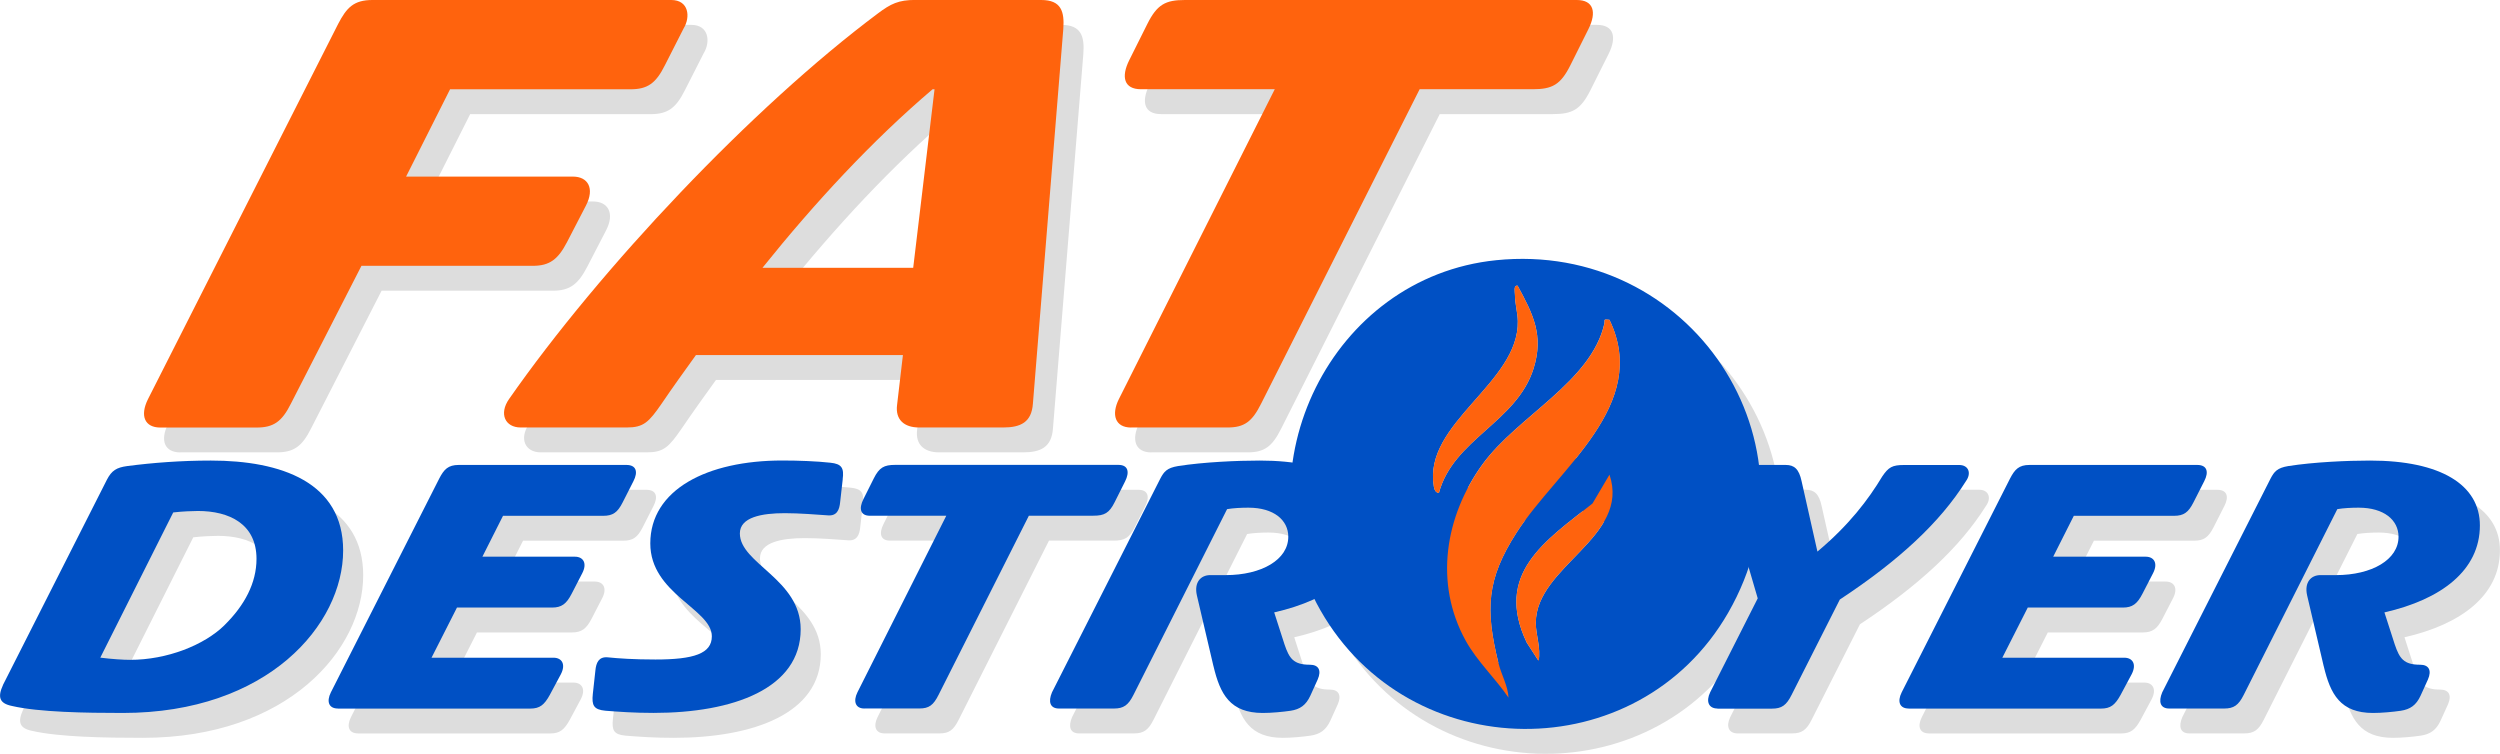 <?xml version="1.0" encoding="UTF-8"?>
<svg id="Layer_2" data-name="Layer 2" xmlns="http://www.w3.org/2000/svg" viewBox="0 0 445.22 134.24">
  <defs>
    <style>
      .cls-1 {
        fill: #ddd;
      }

      .cls-2 {
        fill: #ff630d;
      }

      .cls-3 {
        fill: #0050c4;
      }
    </style>
  </defs>
  <g id="Layer_1-2" data-name="Layer 1">
    <g>
      <path class="cls-1" d="M32.12,80.57c-2.76,0-3.69-2.07-2.19-5.07L63.8,8.69c1.5-2.88,2.76-4.26,6.1-4.26h53.22c3.11,0,3.46,3,2.19,5.07l-3.34,6.57c-1.61,3.23-3.11,4.26-6.1,4.26h-32.14l-7.83,15.55h29.72c2.65,0,3.92,2.07,2.3,5.18l-3.34,6.45c-1.61,3.11-3.11,4.26-6.1,4.26h-30.52l-12.56,24.53c-1.61,3.23-3.11,4.26-6.1,4.26h-17.16Z"/>
      <path class="cls-1" d="M189.01,4.43c3.57,0,4.15,2.07,3.92,5.18l-5.41,66.69c-.23,3.34-2.19,4.26-5.3,4.26h-14.97c-2.65,0-4.26-1.38-3.92-4.03l1.04-8.87h-36.86c-2.07,2.88-4.15,5.76-6.1,8.64-2.3,3.34-3.23,4.26-6.22,4.26h-18.89c-2.76,0-3.92-2.42-2.07-5.07,16.24-23.27,43.31-51.95,65.66-68.65,2.3-1.73,3.69-2.42,6.68-2.42h22.46ZM166.21,52.12l3.8-31.79h-.35c-10.71,9.1-20.96,20.16-30.29,31.79h26.84Z"/>
      <path class="cls-1" d="M205.03,80.57c-2.88,0-3.57-2.3-2.19-5.07l27.76-55.18h-23.84c-2.99,0-3.57-2.19-2.07-5.18l3.23-6.45c1.73-3.46,3.23-4.26,6.68-4.26h69.8c3,0,3.57,2.19,2.07,5.18l-3.23,6.45c-1.73,3.46-3.23,4.26-6.68,4.26h-20.16l-28.22,55.98c-1.61,3.23-3,4.26-5.99,4.26h-17.16Z"/>
    </g>
    <g>
      <path class="cls-1" d="M4.1,126.41l18.51-36.55c.85-1.64,1.71-2.17,3.61-2.43,4.53-.59,9.58-.98,14.9-.98,12.53,0,23.56,3.87,23.56,16.01,0,13.19-13.39,28.94-39.25,28.94-6.56,0-14.96-.13-19.75-1.25-2.23-.46-2.56-1.58-1.57-3.74ZM43.54,115.77c3.61-3.54,5.71-7.55,5.71-11.81,0-6.24-4.86-8.53-10.43-8.53-.92,0-2.76.07-4.4.26l-12.99,25.86c2.1.26,4.07.39,5.32.39,6.56,0,13.19-2.62,16.8-6.17Z"/>
      <path class="cls-1" d="M63.75,130.61c-1.58,0-2.1-1.18-1.25-2.89l19.29-38.06c.85-1.64,1.57-2.43,3.48-2.43h29.86c1.77,0,2.1,1.25,1.25,2.89l-1.9,3.74c-.92,1.84-1.77,2.43-3.48,2.43h-17.85l-3.68,7.28h16.47c1.51,0,2.23,1.18,1.31,2.95l-1.9,3.68c-.92,1.77-1.77,2.43-3.48,2.43h-16.93l-4.53,8.93h21.72c1.51,0,2.23,1.18,1.31,2.95l-1.97,3.68c-.98,1.77-1.77,2.43-3.48,2.43h-34.26Z"/>
      <path class="cls-1" d="M153.66,89.79l-.46,4.07c-.13,1.38-.59,2.49-2.17,2.36-1.84-.13-5.12-.39-7.68-.39-4.13,0-8.01.72-8.01,3.61,0,5.38,10.83,8.14,10.83,17.06,0,10.57-12.01,14.9-26.19,14.9-3.48,0-6.23-.2-8.6-.39-2.1-.2-2.43-.98-2.23-2.95l.46-4.2c.13-1.38.59-2.49,2.17-2.36,1.97.2,4.66.39,8.53.39,6.83,0,10.04-1.05,10.04-4.13,0-4.86-10.96-7.55-10.96-16.54,0-9.58,10.11-14.77,23.5-14.77,2.95,0,6.17.13,8.53.39,2.1.2,2.49.98,2.23,2.95Z"/>
      <path class="cls-1" d="M157.53,130.61c-1.64,0-2.03-1.31-1.25-2.89l15.82-31.44h-13.58c-1.71,0-2.03-1.25-1.18-2.95l1.84-3.67c.98-1.97,1.84-2.43,3.81-2.43h39.77c1.71,0,2.03,1.25,1.18,2.95l-1.84,3.67c-.98,1.97-1.84,2.43-3.81,2.43h-11.48l-16.08,31.9c-.92,1.84-1.71,2.43-3.41,2.43h-9.78Z"/>
      <path class="cls-1" d="M219.67,123.06l-2.95-12.6c-.52-2.36.72-3.61,2.36-3.61h2.76c6.43,0,11.16-2.76,11.16-6.82,0-2.95-2.56-5.19-7.09-5.19-1.31,0-2.69.07-3.81.26l-16.67,33.08c-.92,1.84-1.77,2.43-3.48,2.43h-9.78c-1.58,0-1.97-1.18-1.25-2.89l19.29-38.06c.66-1.25,1.18-1.9,3.15-2.23,4.59-.72,10.57-.98,14.57-.98,12.6,0,19.56,4.33,19.56,11.55,0,8.01-6.89,13.19-17,15.49l1.84,5.71c.85,2.49,1.57,3.61,4.53,3.61,1.51,0,2.1.98,1.38,2.62l-1.31,2.89c-.79,1.71-1.84,2.43-3.54,2.69-1.38.2-3.35.39-4.92.39-5.84,0-7.61-3.35-8.79-8.33Z"/>
      <path class="cls-1" d="M248.54,116.04c0-13.06,14.11-29.99,36.62-29.99,12.4,0,21.66,4.79,21.66,15.75,0,12.99-14.11,29.99-36.62,29.99-12.4,0-21.66-4.79-21.66-15.75ZM291.4,103.57c0-5.25-3.02-8.4-8.93-8.4-10.76,0-18.51,11.68-18.51,19.1,0,5.25,3.02,8.4,8.93,8.4,10.76,0,18.51-11.68,18.51-19.1Z"/>
      <path class="cls-1" d="M309.44,130.61c-1.58,0-2.1-1.25-1.31-2.89l8.47-16.74-6.1-20.87c-.52-1.9.33-2.89,1.97-2.89h9.12c1.51,0,2.36.72,2.82,2.89l2.82,12.54c5.64-4.73,9.06-9.25,11.55-13.39,1.12-1.64,1.77-2.04,3.87-2.04h9.84c1.64,0,2.23,1.44,1.18,2.89-4.66,7.42-12.01,14.18-22.44,21.07l-8.6,17c-.92,1.84-1.77,2.43-3.48,2.43h-9.71Z"/>
      <path class="cls-1" d="M343.5,130.61c-1.58,0-2.1-1.18-1.25-2.89l19.29-38.06c.85-1.64,1.57-2.43,3.48-2.43h29.86c1.77,0,2.1,1.25,1.25,2.89l-1.9,3.74c-.92,1.84-1.77,2.43-3.48,2.43h-17.85l-3.68,7.28h16.47c1.51,0,2.23,1.18,1.31,2.95l-1.9,3.68c-.92,1.77-1.77,2.43-3.48,2.43h-16.93l-4.53,8.93h21.72c1.51,0,2.23,1.18,1.31,2.95l-1.97,3.68c-.98,1.77-1.77,2.43-3.48,2.43h-34.26Z"/>
      <path class="cls-1" d="M417.39,123.06l-2.95-12.6c-.52-2.36.72-3.61,2.36-3.61h2.76c6.43,0,11.16-2.76,11.16-6.82,0-2.95-2.56-5.19-7.09-5.19-1.31,0-2.69.07-3.81.26l-16.67,33.08c-.92,1.84-1.77,2.43-3.48,2.43h-9.78c-1.58,0-1.97-1.18-1.25-2.89l19.29-38.06c.66-1.25,1.18-1.9,3.15-2.23,4.59-.72,10.57-.98,14.57-.98,12.6,0,19.56,4.33,19.56,11.55,0,8.01-6.89,13.19-17,15.49l1.84,5.71c.85,2.49,1.57,3.61,4.53,3.61,1.51,0,2.1.98,1.38,2.62l-1.31,2.89c-.79,1.71-1.84,2.43-3.54,2.69-1.38.2-3.35.39-4.92.39-5.84,0-7.61-3.35-8.79-8.33Z"/>
    </g>
    <g>
      <path class="cls-1" d="M270.01,50.77c34.55-3.51,58.81,32.46,41.31,62.81-16.07,27.87-56.75,27.39-72.6-.47-14.56-25.58,1.91-59.35,31.3-62.34ZM259.82,92.23c2.58-9.63,13.84-12.58,16.86-22.17,1.85-5.89-.08-9.68-2.84-14.75-.78-.12-.48,1.11-.48,1.64.02,1.67.47,3.06.51,4.65.25,11.06-16.87,18.15-14.96,29.44.09.55.28,1.11.91,1.19ZM290.2,61.38c-1.24-.12-.76-.02-.92.7-2.33,10.37-15.47,16.46-21.7,25.05-6.68,9.21-8.66,21.16-2.99,31.41,2.05,3.71,5.26,6.65,7.62,10.14-.1-2.11-1.26-4.02-1.79-6.16-2.35-9.56-2.13-14.9,3.23-23.24,7.32-11.4,23.9-22.71,16.54-37.9ZM277.58,122.14c.43-2.3-.5-4.62-.5-6.77,0-10.15,16.9-15.22,13.12-26.41l-3.03,5.14c-8.38,6.62-17.57,12.52-11.7,24.78l2.11,3.26Z"/>
      <path class="cls-1" d="M290.2,61.38c7.36,15.19-9.22,26.5-16.54,37.9-5.36,8.34-5.58,13.69-3.23,23.24.53,2.14,1.69,4.05,1.79,6.16-2.36-3.49-5.57-6.43-7.62-10.14-5.67-10.25-3.69-22.2,2.99-31.41,6.23-8.59,19.37-14.67,21.7-25.05.16-.72-.32-.82.92-.7Z"/>
      <path class="cls-1" d="M259.82,92.23c-.63-.08-.82-.63-.91-1.19-1.91-11.29,15.21-18.38,14.96-29.44-.04-1.59-.49-2.97-.51-4.65,0-.53-.31-1.76.48-1.64,2.76,5.07,4.69,8.86,2.84,14.75-3.02,9.59-14.28,12.55-16.86,22.17Z"/>
      <path class="cls-1" d="M277.58,122.14l-2.11-3.26c-5.87-12.26,3.32-18.15,11.7-24.78l3.03-5.14c3.78,11.18-13.13,16.26-13.12,26.41,0,2.15.93,4.48.5,6.77Z"/>
    </g>
    <g>
      <path class="cls-2" d="M28.55,76.14c-2.76,0-3.69-2.07-2.19-5.07L60.22,4.26c1.5-2.88,2.76-4.26,6.11-4.26h53.22c3.11,0,3.46,3,2.19,5.07l-3.34,6.57c-1.61,3.23-3.11,4.26-6.11,4.26h-32.14l-7.83,15.55h29.72c2.65,0,3.92,2.07,2.3,5.18l-3.34,6.45c-1.61,3.11-3.11,4.26-6.11,4.26h-30.52l-12.56,24.54c-1.61,3.23-3.11,4.26-6.11,4.26h-17.16Z"/>
      <path class="cls-2" d="M185.44,0c3.57,0,4.15,2.07,3.92,5.18l-5.41,66.69c-.23,3.34-2.19,4.26-5.3,4.26h-14.97c-2.65,0-4.26-1.38-3.92-4.03l1.04-8.87h-36.86c-2.07,2.88-4.15,5.76-6.1,8.64-2.3,3.34-3.23,4.26-6.22,4.26h-18.89c-2.76,0-3.92-2.42-2.07-5.07,16.24-23.27,43.31-51.95,65.66-68.65,2.3-1.73,3.69-2.42,6.68-2.42h22.46ZM162.63,47.69l3.8-31.79h-.35c-10.71,9.1-20.96,20.16-30.29,31.79h26.84Z"/>
      <path class="cls-2" d="M201.45,76.14c-2.88,0-3.57-2.3-2.19-5.07l27.76-55.18h-23.84c-3,0-3.57-2.19-2.07-5.18l3.22-6.45c1.73-3.46,3.23-4.26,6.68-4.26h69.8c3,0,3.57,2.19,2.07,5.18l-3.22,6.45c-1.73,3.46-3.23,4.26-6.68,4.26h-20.16l-28.22,55.98c-1.61,3.23-3,4.26-5.99,4.26h-17.16Z"/>
    </g>
    <g>
      <path class="cls-3" d="M.53,121.98l18.51-36.55c.85-1.64,1.71-2.17,3.61-2.43,4.53-.59,9.58-.98,14.9-.98,12.54,0,23.56,3.87,23.56,16.01,0,13.19-13.39,28.94-39.25,28.94-6.56,0-14.96-.13-19.75-1.25-2.23-.46-2.56-1.58-1.57-3.74ZM39.97,111.34c3.61-3.54,5.71-7.55,5.71-11.81,0-6.23-4.86-8.53-10.43-8.53-.92,0-2.76.07-4.4.26l-12.99,25.86c2.1.26,4.07.39,5.32.39,6.56,0,13.19-2.62,16.8-6.17Z"/>
      <path class="cls-3" d="M60.18,126.18c-1.58,0-2.1-1.18-1.25-2.89l19.29-38.06c.85-1.64,1.58-2.43,3.48-2.43h29.86c1.77,0,2.1,1.25,1.25,2.89l-1.9,3.74c-.92,1.84-1.77,2.43-3.48,2.43h-17.85l-3.67,7.28h16.47c1.51,0,2.23,1.18,1.31,2.95l-1.9,3.68c-.92,1.77-1.77,2.43-3.48,2.43h-16.93l-4.53,8.93h21.72c1.51,0,2.23,1.18,1.31,2.95l-1.97,3.68c-.98,1.77-1.77,2.43-3.48,2.43h-34.26Z"/>
      <path class="cls-3" d="M150.08,85.35l-.46,4.07c-.13,1.38-.59,2.49-2.17,2.36-1.84-.13-5.12-.39-7.68-.39-4.13,0-8.01.72-8.01,3.61,0,5.38,10.83,8.14,10.83,17.06,0,10.57-12.01,14.9-26.19,14.9-3.48,0-6.24-.2-8.6-.39-2.1-.2-2.43-.98-2.23-2.95l.46-4.2c.13-1.38.59-2.49,2.17-2.36,1.97.2,4.66.39,8.53.39,6.83,0,10.04-1.05,10.04-4.13,0-4.86-10.96-7.55-10.96-16.54,0-9.58,10.11-14.77,23.5-14.77,2.95,0,6.17.13,8.53.39,2.1.2,2.49.98,2.23,2.95Z"/>
      <path class="cls-3" d="M153.95,126.18c-1.64,0-2.03-1.31-1.25-2.89l15.82-31.44h-13.58c-1.71,0-2.03-1.25-1.18-2.95l1.84-3.68c.98-1.97,1.84-2.43,3.81-2.43h39.77c1.71,0,2.04,1.25,1.18,2.95l-1.84,3.67c-.98,1.97-1.84,2.43-3.81,2.43h-11.48l-16.08,31.9c-.92,1.84-1.71,2.43-3.41,2.43h-9.78Z"/>
      <path class="cls-3" d="M216.1,118.63l-2.95-12.6c-.53-2.36.72-3.61,2.36-3.61h2.76c6.43,0,11.16-2.76,11.16-6.83,0-2.95-2.56-5.18-7.09-5.18-1.31,0-2.69.07-3.81.26l-16.67,33.08c-.92,1.84-1.77,2.43-3.48,2.43h-9.78c-1.58,0-1.97-1.18-1.25-2.89l19.29-38.06c.66-1.25,1.18-1.9,3.15-2.23,4.59-.72,10.57-.98,14.57-.98,12.6,0,19.56,4.33,19.56,11.55,0,8.01-6.89,13.19-17,15.49l1.84,5.71c.85,2.49,1.58,3.61,4.53,3.61,1.51,0,2.1.98,1.38,2.62l-1.31,2.89c-.79,1.71-1.84,2.43-3.54,2.69-1.38.2-3.35.39-4.92.39-5.84,0-7.61-3.35-8.79-8.33Z"/>
      <path class="cls-3" d="M244.97,111.61c0-13.06,14.11-29.99,36.62-29.99,12.4,0,21.66,4.79,21.66,15.75,0,12.99-14.11,29.99-36.62,29.99-12.4,0-21.66-4.79-21.66-15.75ZM287.82,99.14c0-5.25-3.02-8.4-8.93-8.4-10.76,0-18.51,11.68-18.51,19.1,0,5.25,3.02,8.4,8.93,8.4,10.76,0,18.51-11.68,18.51-19.1Z"/>
      <path class="cls-3" d="M305.87,126.18c-1.58,0-2.1-1.25-1.31-2.89l8.47-16.73-6.1-20.87c-.52-1.9.33-2.89,1.97-2.89h9.12c1.51,0,2.36.72,2.82,2.89l2.82,12.54c5.64-4.73,9.06-9.25,11.55-13.39,1.12-1.64,1.77-2.03,3.87-2.03h9.84c1.64,0,2.23,1.44,1.18,2.89-4.66,7.42-12.01,14.18-22.45,21.07l-8.6,17c-.92,1.84-1.77,2.43-3.48,2.43h-9.71Z"/>
      <path class="cls-3" d="M339.92,126.18c-1.58,0-2.1-1.18-1.25-2.89l19.29-38.06c.85-1.64,1.58-2.43,3.48-2.43h29.86c1.77,0,2.1,1.25,1.25,2.89l-1.9,3.74c-.92,1.84-1.77,2.43-3.48,2.43h-17.85l-3.67,7.28h16.47c1.51,0,2.23,1.18,1.31,2.95l-1.9,3.68c-.92,1.77-1.77,2.43-3.48,2.43h-16.93l-4.53,8.93h21.72c1.51,0,2.23,1.18,1.31,2.95l-1.97,3.68c-.98,1.77-1.77,2.43-3.48,2.43h-34.26Z"/>
      <path class="cls-3" d="M413.82,118.63l-2.95-12.6c-.53-2.36.72-3.61,2.36-3.61h2.76c6.43,0,11.16-2.76,11.16-6.83,0-2.95-2.56-5.18-7.09-5.18-1.31,0-2.69.07-3.81.26l-16.67,33.08c-.92,1.84-1.77,2.43-3.48,2.43h-9.78c-1.58,0-1.97-1.18-1.25-2.89l19.29-38.06c.66-1.25,1.18-1.9,3.15-2.23,4.59-.72,10.57-.98,14.57-.98,12.6,0,19.56,4.33,19.56,11.55,0,8.01-6.89,13.19-17,15.49l1.84,5.71c.85,2.49,1.58,3.61,4.53,3.61,1.51,0,2.1.98,1.38,2.62l-1.31,2.89c-.79,1.71-1.84,2.43-3.54,2.69-1.38.2-3.35.39-4.92.39-5.84,0-7.61-3.35-8.79-8.33Z"/>
    </g>
    <path class="cls-3" d="M266.44,46.34c34.55-3.51,58.81,32.46,41.31,62.81-16.07,27.87-56.75,27.39-72.6-.47-14.56-25.58,1.91-59.35,31.3-62.34ZM256.25,87.8c2.58-9.63,13.84-12.58,16.86-22.17,1.85-5.89-.08-9.68-2.84-14.75-.78-.12-.48,1.11-.48,1.64.02,1.67.47,3.06.51,4.65.25,11.06-16.87,18.15-14.96,29.44.09.55.28,1.11.91,1.19ZM286.63,56.95c-1.24-.12-.76-.02-.92.7-2.33,10.37-15.47,16.46-21.7,25.05-6.68,9.21-8.66,21.16-2.99,31.41,2.05,3.71,5.26,6.65,7.62,10.14-.1-2.11-1.26-4.02-1.79-6.16-2.35-9.56-2.13-14.9,3.23-23.24,7.32-11.4,23.9-22.71,16.54-37.9ZM274.01,117.71c.43-2.3-.5-4.62-.5-6.77,0-10.15,16.9-15.22,13.12-26.41l-3.03,5.14c-8.38,6.62-17.57,12.52-11.7,24.78l2.11,3.26Z"/>
    <path class="cls-2" d="M286.63,56.95c7.36,15.19-9.22,26.5-16.54,37.9-5.36,8.34-5.58,13.69-3.23,23.24.53,2.14,1.69,4.05,1.79,6.16-2.36-3.49-5.57-6.43-7.62-10.14-5.67-10.25-3.69-22.2,2.99-31.41,6.23-8.59,19.37-14.67,21.7-25.05.16-.72-.32-.82.92-.7Z"/>
    <path class="cls-2" d="M256.25,87.8c-.63-.08-.82-.63-.91-1.19-1.91-11.29,15.21-18.38,14.96-29.44-.04-1.59-.49-2.97-.51-4.65,0-.53-.31-1.76.48-1.64,2.76,5.07,4.69,8.86,2.84,14.75-3.02,9.59-14.28,12.55-16.86,22.17Z"/>
    <path class="cls-2" d="M274.01,117.71l-2.11-3.26c-5.87-12.26,3.32-18.15,11.7-24.78l3.03-5.14c3.78,11.18-13.13,16.26-13.12,26.41,0,2.15.93,4.48.5,6.77Z"/>
  </g>
</svg>
